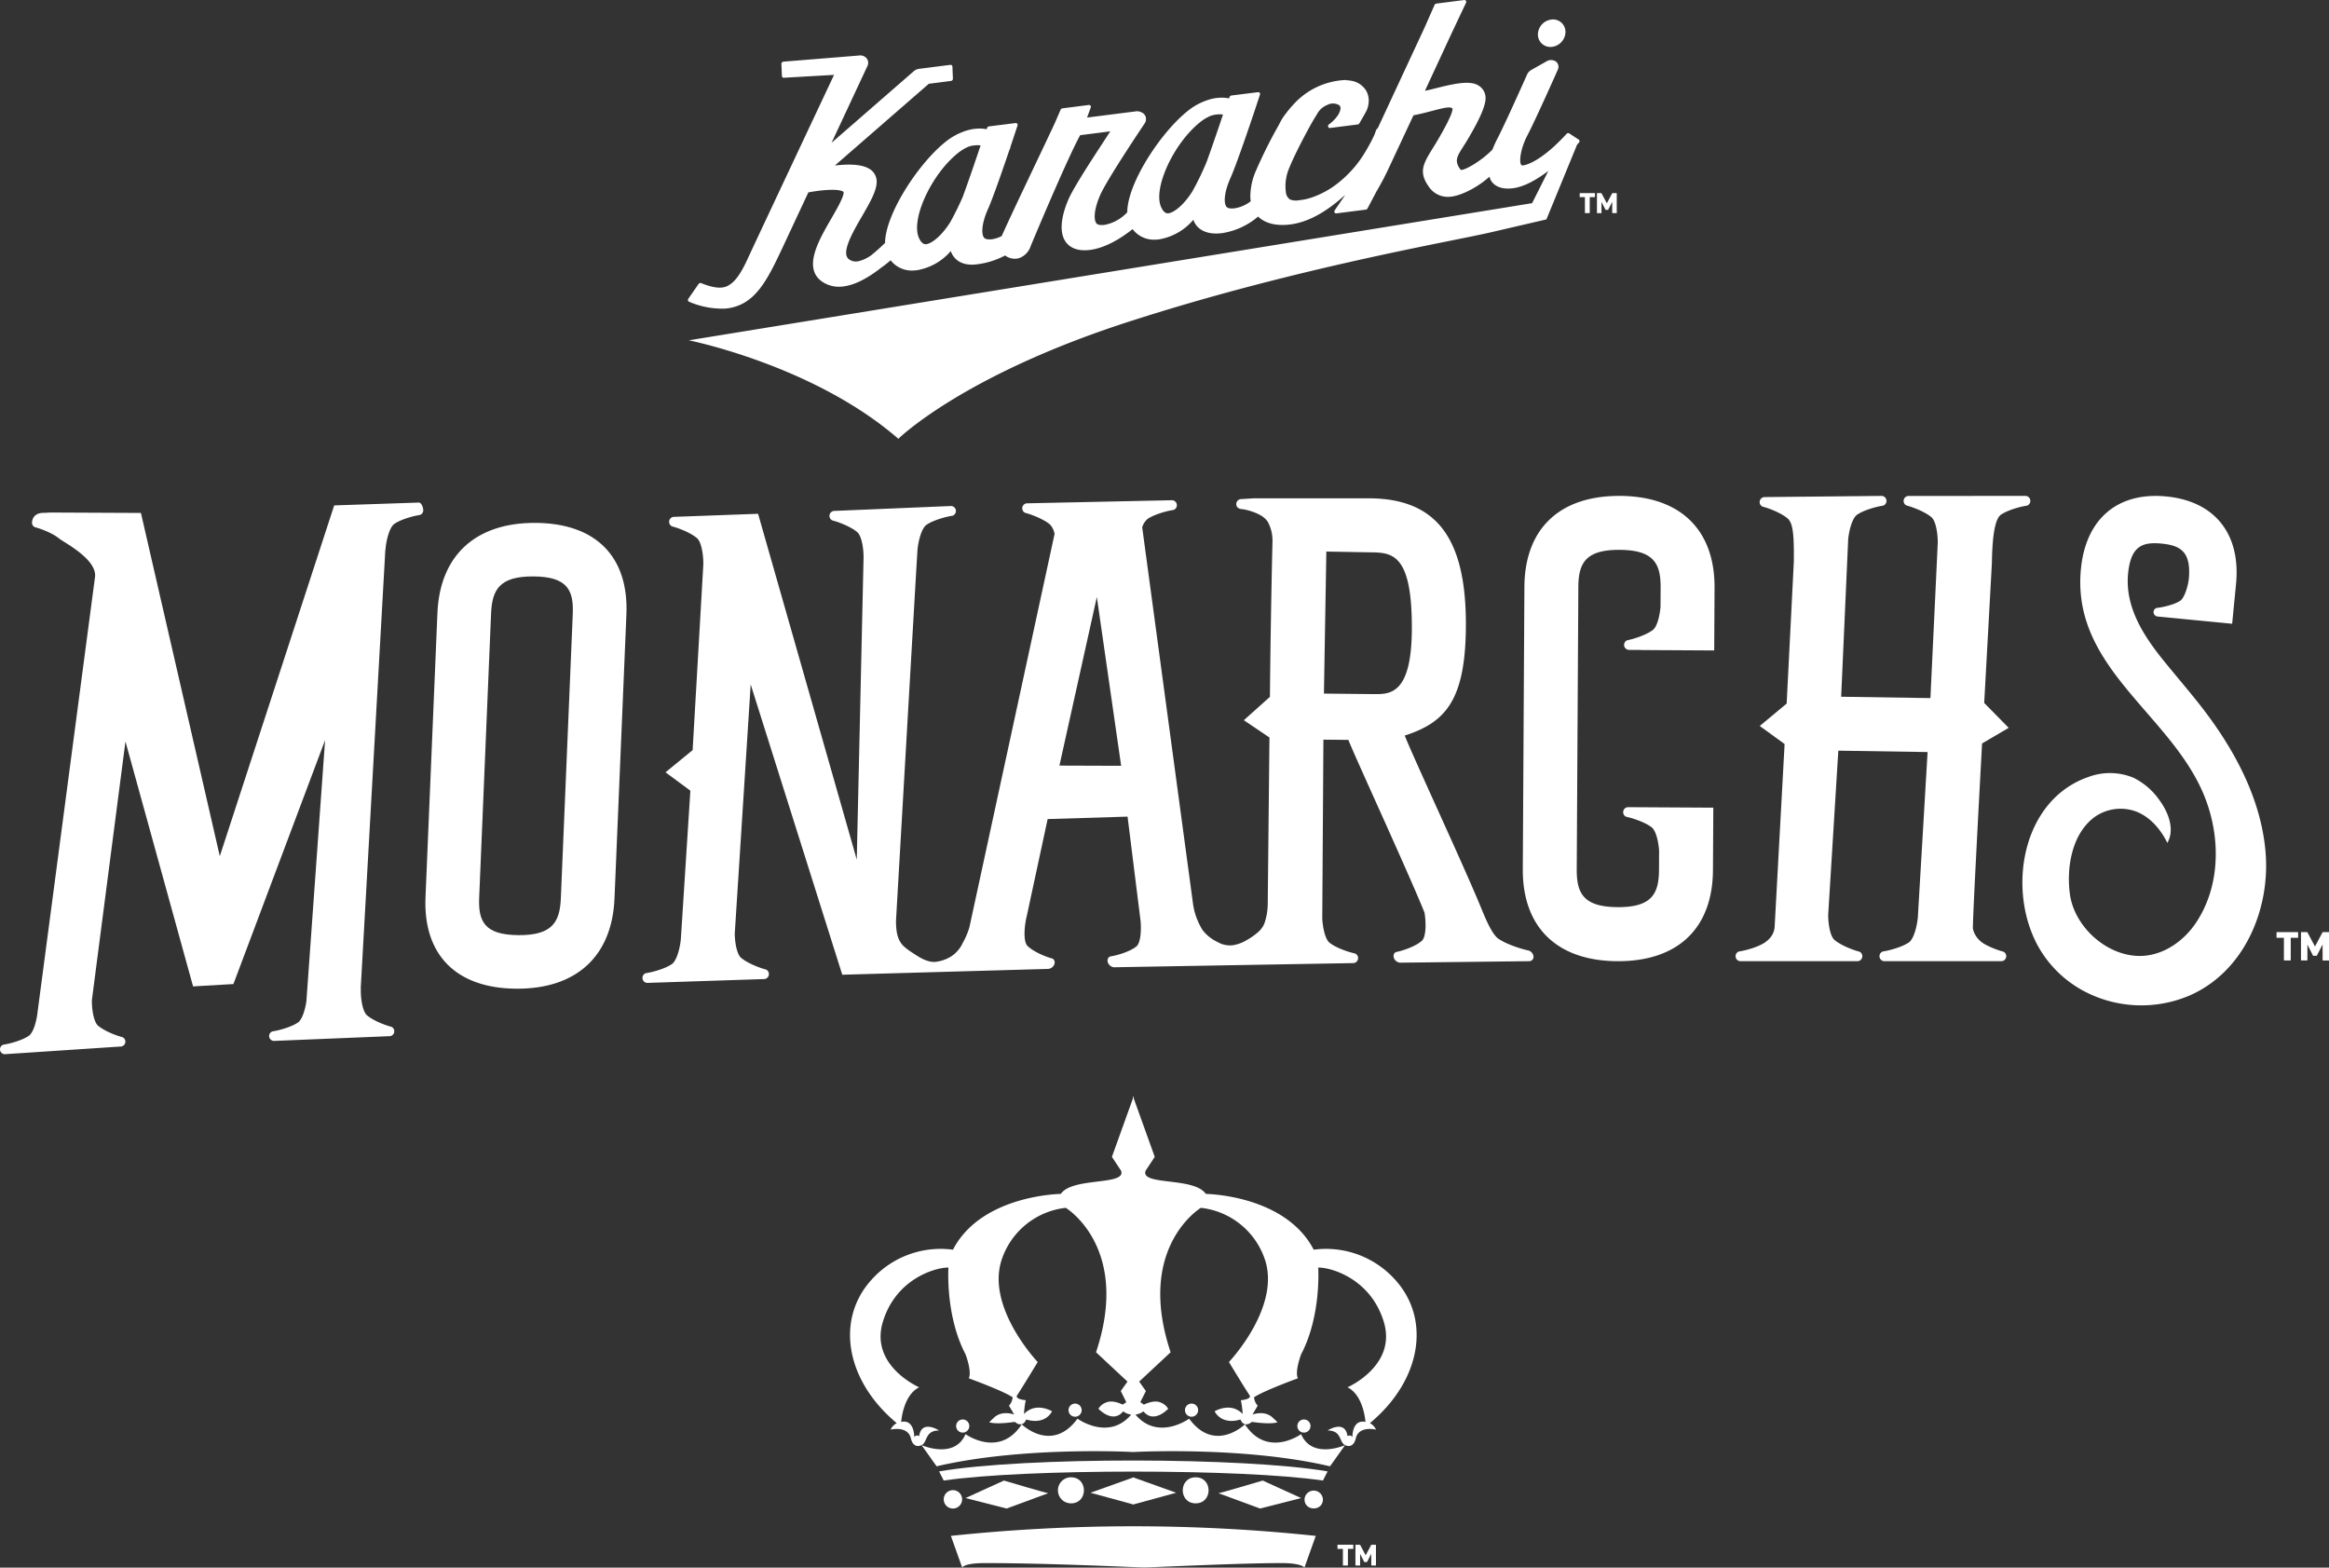 <svg xmlns="http://www.w3.org/2000/svg" xmlns:xlink="http://www.w3.org/1999/xlink" width="632.415" height="425.637" viewBox="0 0 632.415 425.637">
  <rect x="0" y="0" width="632.415" height="425.637" fill="#333333" stroke="none"/>
  <defs>
    <clipPath id="clip-path">
      <rect id="Rectangle_4732" data-name="Rectangle 4732" width="632.415" height="425.637" fill="none"/>
    </clipPath>
  </defs>
  <g id="Group_1315" data-name="Group 1315" transform="translate(0 0)">
    <path id="Path_2193" data-name="Path 2193" d="M149.219,58.692v1.539h-2.01v6.153h-1.85V60.231h-2.005V58.692Z" transform="translate(474.814 194.398)" fill="#fff"/>
    <path id="Path_2194" data-name="Path 2194" d="M150.772,58.692l-2.078,3.9-2.083-3.9h-1.716v7.693h1.742V62.068l1.548,3.049h.992l1.583-3.079v4.347H152.5V58.692Z" transform="translate(479.915 194.398)" fill="#fff"/>
    <g id="Group_1316" data-name="Group 1316" transform="translate(0 0)">
      <g id="Group_1315-2" data-name="Group 1315" clip-path="url(#clip-path)">
        <path id="Path_2195" data-name="Path 2195" d="M56.755,32.925c-16.3-.116-26.046,8.8-26.7,24.489L26.82,134.558c-.655,15.67,8.331,24.73,24.631,24.842,16.322.116,26.033-8.814,26.688-24.485l3.234-77.14c.655-15.692-8.3-24.739-24.618-24.851M66.807,57.672l-3.234,77.14c-.267,6.417-2.225,10.112-11.509,10.047s-10.94-3.786-10.668-10.2l3.23-77.14C44.9,51.1,46.863,47.4,56.143,47.461s10.931,3.79,10.664,10.211" transform="translate(88.721 109.05)" fill="#fff"/>
        <path id="Path_2196" data-name="Path 2196" d="M122.282,31.226c-16.408-.091-25.864,8.922-25.955,24.713l-.436,76.6c-.086,15.817,9.271,24.929,25.675,25.019s25.873-8.913,25.964-24.73l.095-16.955-19.862-.112v0l-3.251-.022A1.363,1.363,0,0,0,123.485,118a1.142,1.142,0,0,0,.509.345c.2.065.418.095.621.151.3.082.6.155.893.241.548.168,1.091.349,1.626.552a19.353,19.353,0,0,1,1.923.819,11.361,11.361,0,0,1,1.8,1.074c1.259.936,1.9,4.174,2.048,6.352l-.026,5.2c-.039,6.468-1.9,10.2-11.233,10.147s-11.143-3.8-11.108-10.272l.436-76.6c.035-6.455,1.876-10.19,11.225-10.134,9.332.052,11.151,3.8,11.117,10.259l-.03,5.2c-.172,2.173-.854,5.4-2.122,6.326a11.386,11.386,0,0,1-1.815,1.057c-.63.3-1.272.561-1.928.8-.539.194-1.087.371-1.634.53-.3.086-.6.151-.9.229-.2.056-.418.082-.621.147a1.112,1.112,0,0,0-.513.341,1.378,1.378,0,0,0-.354.906,1.362,1.362,0,0,0,1.354,1.367l3.269.017-.017.022,19.862.112.095-16.964c.091-15.791-9.28-24.911-25.683-25" transform="translate(317.607 103.423)" fill="#fff"/>
        <path id="Path_2197" data-name="Path 2197" d="M193.394,128.168c-1.238-15.429-9.276-29.547-18.788-41.384-2.777-3.463-5.662-6.848-8.482-10.306C160.5,69.591,155.137,61.622,156.046,52.3c.724-7.451,3.881-8.633,9.112-8.124,5.166.5,8.034,2.26,7.382,9.539-.2,1.807-1.117,5.269-2.462,6.067a10,10,0,0,1-1.673.78c-.573.211-1.16.388-1.751.543-.487.125-.979.237-1.475.332-.263.052-.53.086-.8.134-.185.03-.375.034-.556.073a1.007,1.007,0,0,0-.474.259,1.207,1.207,0,0,0-.384.763,1.192,1.192,0,0,0,1.074,1.3l11.772,1.147,8.491.824,1.052-10.789c1.324-13.6-5.77-22.5-18.952-23.777s-21.841,6.08-23.165,19.681c-2.57,26.434,23.48,38.9,32.984,60.4,4.942,11.177,5.256,25.1-1.673,35.571-3.316,5.019-8.784,8.887-14.8,9.1-9.228.328-18.318-7.788-19.513-16.835-.936-7.037.47-16.033,6.438-20.66a12.138,12.138,0,0,1,11.5-1.725c3.842,1.453,6.7,4.817,8.538,8.534,2.057-3.609.328-8.228-2.134-11.574a18.549,18.549,0,0,0-7.132-6.141,16.715,16.715,0,0,0-12.186-.181c-18.253,6.33-22.238,30.97-13.407,46.395a30.933,30.933,0,0,0,11.975,11.626,33.336,33.336,0,0,0,28.745,1.384c14.911-6.4,22.057-23.277,20.815-38.779" transform="translate(421.815 103.423)" fill="#fff"/>
        <path id="Path_2198" data-name="Path 2198" d="M281.785,154.566a1.671,1.671,0,0,0-.634-.384c-.241-.073-.483-.108-.72-.168-.345-.095-.69-.172-1.035-.272-.638-.185-1.276-.392-1.91-.612-.772-.272-1.539-.574-2.3-.914a16.526,16.526,0,0,1-2.225-1.194c-1.854-1.207-3.7-5.821-4.631-8.077-4.963-12.113-18.141-40.289-20.892-47.145,10.9-3.536,16.4-9.344,16.606-29.215.246-24.161-7.766-35.023-26.015-35.209H206.417l-3.346.211a1.363,1.363,0,0,0-1.035,2.26,1.911,1.911,0,0,0,1.307.47,13.382,13.382,0,0,1,1.755.379c1.846.526,4.26,1.47,5.252,3.234a10.737,10.737,0,0,1,1.182,5.144s-.457,18.072-.7,42.22l-7.081,6.335,6.956,4.687-.466,45.308a16.865,16.865,0,0,1-.625,4.273,6.121,6.121,0,0,1-1.988,3.264,18.5,18.5,0,0,1-3.506,2.4,10.169,10.169,0,0,1-3.527,1.19,6.765,6.765,0,0,1-4.058-.944,10.881,10.881,0,0,1-4.006-3.221A18.386,18.386,0,0,1,190,141.824L176.154,39.263a4.782,4.782,0,0,1,1.475-2.3,11.574,11.574,0,0,1,1.863-.97c.643-.272,1.3-.5,1.962-.707.548-.168,1.1-.319,1.66-.453.3-.073.6-.125.9-.19.211-.043.423-.06.63-.116a1.1,1.1,0,0,0,.526-.315,1.357,1.357,0,0,0-.888-2.316l-39.267.837a1.358,1.358,0,0,0-1.13,2.212,1.147,1.147,0,0,0,.492.367c.2.078.41.116.612.181.293.095.591.181.88.285.539.19,1.074.4,1.6.625a20.351,20.351,0,0,1,1.88.906,11.842,11.842,0,0,1,1.751,1.16,5,5,0,0,1,1.259,2.574L129.25,147.77a19.524,19.524,0,0,1-1.79,4.256,8.761,8.761,0,0,1-3.006,3.618,10.28,10.28,0,0,1-4.657,1.621c-2.264.03-4.291-1.345-6.1-2.544a16.192,16.192,0,0,1-2.329-1.751c-1.807-1.746-2.027-4.26-2.07-6.645V146.1s5.783-100.383,5.817-100.383c.108-2.022.983-6.179,2.51-7.18a11.069,11.069,0,0,1,1.863-.97,19.7,19.7,0,0,1,1.962-.707q.822-.252,1.656-.453c.3-.073.6-.125.906-.19.207-.047.423-.065.63-.116a1.158,1.158,0,0,0,.526-.315,1.36,1.36,0,0,0-.888-2.32L92.657,34.791A1.362,1.362,0,0,0,91.527,37a1.157,1.157,0,0,0,.492.371c.2.073.41.112.617.181.289.095.586.181.875.28.539.194,1.074.4,1.6.625a19.871,19.871,0,0,1,1.88.91,11,11,0,0,1,1.751,1.16c1.311,1.074,1.777,4.778,1.751,6.925l-1.846,82.018L71.851,35.58l-22.725.828A1.358,1.358,0,0,0,48,38.62a1.123,1.123,0,0,0,.492.371c.2.073.41.112.612.181.293.095.591.181.88.28.539.194,1.074.4,1.6.625.638.276,1.272.574,1.88.91a11.512,11.512,0,0,1,1.751,1.16c1.41,1.156,1.85,5.382,1.755,7.4l-2.893,50.2-7.361,6.024,6.749,4.989L50.9,150.7c-.1,2.018-.983,6.179-2.505,7.18a11.239,11.239,0,0,1-1.863.97c-.643.272-1.3.5-1.962.707-.548.168-1.1.319-1.66.453-.3.073-.6.125-.9.19-.211.043-.423.065-.63.116a1.1,1.1,0,0,0-.526.315,1.36,1.36,0,0,0,.888,2.32l31.613-1.039a1.358,1.358,0,0,0,1.13-2.212,1.132,1.132,0,0,0-.492-.371c-.2-.073-.41-.112-.612-.177-.293-.1-.586-.181-.88-.285-.539-.194-1.074-.4-1.6-.625a20.386,20.386,0,0,1-1.88-.91,11.483,11.483,0,0,1-1.751-1.156c-1.242-1.018-1.729-4.42-1.755-6.6l4.329-67.658L94.71,160.733l55.743-1.574a1.951,1.951,0,0,0,1.889-1.4,1.29,1.29,0,0,0-.121-1,.932.932,0,0,0-.457-.405c-.207-.078-.431-.121-.642-.194-.3-.1-.612-.2-.91-.31-.556-.207-1.1-.431-1.634-.677a17.639,17.639,0,0,1-1.876-.992,9.508,9.508,0,0,1-1.682-1.259c-1.294-1.259-.8-5.856-.224-8.055l5.683-26.4,21.7-.66,3.545,28.413c.2,2.406.035,5.9-1.177,6.852a9.367,9.367,0,0,1-1.8,1.078,17.88,17.88,0,0,1-1.971.789c-.556.19-1.121.354-1.695.5-.311.082-.625.142-.94.211-.216.052-.444.069-.655.129a.927.927,0,0,0-.5.354,1.283,1.283,0,0,0-.224.988,1.953,1.953,0,0,0,1.734,1.587l64.911-1.134a1.358,1.358,0,0,0,1.371-1.345,1.374,1.374,0,0,0-.341-.914,1.14,1.14,0,0,0-.5-.345c-.2-.069-.418-.1-.621-.155-.3-.082-.6-.155-.888-.246-.548-.168-1.091-.354-1.626-.556-.651-.246-1.294-.517-1.919-.828a11.723,11.723,0,0,1-1.8-1.087c-1.32-.992-1.945-4.523-2.035-6.688l.31-48.508,6.774.069c2.186,5.455,15.739,34.786,20.668,46.847.414,2.311.565,6.619-.759,7.753a9.626,9.626,0,0,1-1.755,1.151,17.783,17.783,0,0,1-1.936.871c-.548.211-1.1.4-1.673.578-.306.091-.621.164-.927.25-.216.06-.444.086-.651.155a.954.954,0,0,0-.487.371,1.28,1.28,0,0,0-.177,1,1.943,1.943,0,0,0,1.794,1.514l34.95-.405a1.173,1.173,0,0,0,1.194-1.483,1.9,1.9,0,0,0-.586-1M153.675,103.95l10.16-45.778,6.6,45.834Zm85.053-19.413L225.5,84.4l.655-38.568,11.72.211c6.028.06,11.5.116,11.5,20.388.009,18.564-6.1,18.15-10.651,18.1" transform="translate(133.999 103.924)" fill="#fff"/>
        <path id="Path_2199" data-name="Path 2199" d="M183.449,94.2,176.8,87.443l2.087-37.934c.112-8.107.987-12.216,2.5-13.213a11.409,11.409,0,0,1,1.863-.97,20.161,20.161,0,0,1,1.966-.707q.821-.252,1.656-.453c.3-.073.6-.125.906-.19.207-.047.423-.065.63-.116a1.143,1.143,0,0,0,.526-.315,1.36,1.36,0,0,0-.893-2.32l-31.694.013a1.358,1.358,0,0,0-1.126,2.212,1.1,1.1,0,0,0,.492.371c.2.073.41.112.612.181.293.095.586.181.88.285.539.19,1.074.4,1.6.621.638.276,1.268.574,1.88.91a11.513,11.513,0,0,1,1.751,1.16c1.35,1.1,1.8,5,1.746,7.111l-1.984,42.035-24.239-.371,1.91-42.807c.207-2.143,1.052-5.727,2.458-6.649a11.41,11.41,0,0,1,1.863-.97,19.765,19.765,0,0,1,1.966-.707q.822-.252,1.656-.453c.3-.073.6-.125.9-.19.211-.047.423-.065.63-.116a1.1,1.1,0,0,0,.526-.315,1.36,1.36,0,0,0-.888-2.32l-31.725.315a1.362,1.362,0,0,0-1.13,2.212,1.157,1.157,0,0,0,.492.371c.2.073.41.112.617.181.289.095.586.177.875.28.539.194,1.074.4,1.6.625.643.276,1.272.574,1.88.91a11,11,0,0,1,1.751,1.16c1.4,1.143,1.863,3.652,1.768,11.768L123.16,87.607l-7.309,6.084L122.6,98.6l-2.686,49.314a5.171,5.171,0,0,1-1.2,3.251,7.742,7.742,0,0,1-1.483,1.328,11.376,11.376,0,0,1-1.863.966,20.089,20.089,0,0,1-1.962.707q-.822.252-1.656.453c-.3.073-.6.125-.906.19-.207.047-.423.065-.63.116a1.158,1.158,0,0,0-.526.315,1.36,1.36,0,0,0,.888,2.32l31.7,0a1.354,1.354,0,0,0,1.427-1.285,1.372,1.372,0,0,0-.3-.927,1.11,1.11,0,0,0-.487-.367c-.2-.073-.414-.116-.617-.181-.289-.095-.586-.181-.875-.285-.543-.19-1.074-.4-1.6-.621-.643-.276-1.272-.574-1.88-.91a11.665,11.665,0,0,1-1.755-1.16c-1.3-1.065-1.764-4.718-1.751-6.874l2.751-44.553,24.239.375L158.783,145.6c-.164,2.1-1.022,5.929-2.479,6.891a11.552,11.552,0,0,1-1.863.966,19.772,19.772,0,0,1-1.966.707c-.543.168-1.1.319-1.656.453-.3.073-.6.125-.9.19-.211.047-.423.065-.63.116a1.136,1.136,0,0,0-.526.315,1.36,1.36,0,0,0,.888,2.32l31.707,0a1.354,1.354,0,0,0,1.427-1.285,1.372,1.372,0,0,0-.3-.927,1.135,1.135,0,0,0-.487-.367c-.2-.078-.414-.116-.617-.181-.289-.095-.586-.181-.88-.285-.539-.19-1.069-.4-1.6-.621-.638-.276-1.268-.574-1.876-.91a6.554,6.554,0,0,1-2.945-3.161,5.3,5.3,0,0,1-.336-1.078c-.211-1.082,2.32-47.24,2.454-49.857.009-.151.017-.3.022-.448Z" transform="translate(361.989 103.423)" fill="#fff"/>
        <path id="Path_2200" data-name="Path 2200" d="M113.752,31.644l-23.005.772L59.686,127.655,38.268,34.464,13.6,34.348l-1.57.095c-2.876-.095-3.3,1.867-3.338,2.6a1.335,1.335,0,0,0,.293.91,1.134,1.134,0,0,0,.479.362c.2.073.405.112.6.177.289.091.578.177.862.276.53.19,1.052.392,1.57.612a19.643,19.643,0,0,1,1.846.893,11.364,11.364,0,0,1,1.716,1.134c1.263,1.039,10.129,5.511,9.763,10.289L10.2,169.987c-.216,2.109-1.044,5.571-2.411,6.473a11.472,11.472,0,0,1-1.828.949c-.63.267-1.272.492-1.923.694-.539.164-1.082.31-1.626.444-.293.069-.6.121-.888.185-.2.043-.414.06-.617.112a1.122,1.122,0,0,0-.517.31,1.362,1.362,0,0,0-.388.871,1.332,1.332,0,0,0,1.263,1.4l31.38-2.078a1.33,1.33,0,0,0,1.1-2.169,1.1,1.1,0,0,0-.479-.362c-.2-.073-.405-.112-.6-.177-.285-.095-.578-.177-.862-.28-.526-.185-1.052-.388-1.57-.608-.625-.272-1.242-.565-1.841-.893a11.432,11.432,0,0,1-1.721-1.138c-1.337-1.1-1.777-4.993-1.712-7.046l9.107-70.159,18.361,66.5,10.957-.638L88.276,96.15,83.2,167.029c-.3,2.109-1.1,5.006-2.329,5.817a10.81,10.81,0,0,1-1.828.949,18.931,18.931,0,0,1-1.923.694c-.539.168-1.082.315-1.626.444-.293.073-.591.125-.888.19-.2.043-.414.06-.617.112a1.087,1.087,0,0,0-.517.31,1.332,1.332,0,0,0,.875,2.273l31.319-1.285a1.332,1.332,0,0,0,1.4-1.259,1.358,1.358,0,0,0-.293-.91,1.175,1.175,0,0,0-.483-.362c-.2-.073-.405-.112-.6-.177-.285-.091-.578-.177-.858-.276-.53-.19-1.056-.392-1.574-.612a20.106,20.106,0,0,1-1.841-.893A11.363,11.363,0,0,1,99.7,170.91c-1.384-1.134-1.815-5.282-1.712-7.266h-.043l6.693-119.21h.043c.1-1.979.966-6.059,2.458-7.042a11.511,11.511,0,0,1,1.828-.953c.63-.263,1.276-.492,1.928-.694.539-.164,1.078-.31,1.626-.444.293-.069.591-.121.884-.185.207-.043.414-.06.621-.112a1.131,1.131,0,0,0,.513-.31,1.331,1.331,0,0,0,.388-.871c.039-.737-.436-2.139-1.173-2.178" transform="translate(-0.001 104.811)" fill="#fff"/>
        <path id="Path_2201" data-name="Path 2201" d="M285.2,37.9l-2.57-1.682a.576.576,0,0,0-.729.121c-.405.457-1.539,1.682-3.256,3.29-1.979,1.815-4.912,4.166-7.628,5.058-.712.237-1.225.28-1.376.134-.759-.781-.172-4.636,1.6-8.016,2.354-4.515,8.232-17.749,8.292-17.9a1.825,1.825,0,0,0-.591-2.255,2.4,2.4,0,0,0-2.5.017l-4.105,2.316a2.685,2.685,0,0,0-1.182,1.307c-.06.147-5.9,13.269-8.111,17.494a28.645,28.645,0,0,0-1.263,2.82c-2.928,3.019-7.033,5.369-8.37,5.533-.095,0-.276.017-.565-.44-1.729-2.708-.181-3.747,2.411-8.18,2.182-3.73,4.9-8.646,4.636-11.294a3.962,3.962,0,0,0-2.091-3.109c-3.1-1.8-10.263.729-14.355,1.535l7.249-15.636L254.6.754a.534.534,0,0,0-.035-.539.485.485,0,0,0-.483-.207l-7.542.966a.605.605,0,0,0-.479.358l-2.764,6.253L230.621,34.828c-.026.013-.052.009-.078.022-.371.233-.647,1.393-.824,1.768a45.369,45.369,0,0,1-2.221,4.2,30.735,30.735,0,0,1-9.258,10.06,24.008,24.008,0,0,1-5.735,2.812,14.4,14.4,0,0,1-3.187.664,4.523,4.523,0,0,1-2.514-.19,2.71,2.71,0,0,1-1.13-2.048,12.519,12.519,0,0,1,.832-6.3c1.841-4.584,5.6-11.367,5.645-11.44.612-1.125,1.113-1.979,1.608-2.76.116-.181.229-.367.336-.552a6.687,6.687,0,0,1,.962-1.345,5.793,5.793,0,0,1,1.949-1.268,3.287,3.287,0,0,1,3.131.095,1.067,1.067,0,0,1,.367,1.069,4.654,4.654,0,0,1-.763,1.781,9.7,9.7,0,0,1-2.363,2.376.583.583,0,0,0-.211.643.46.46,0,0,0,.548.328l7.473-.953a.613.613,0,0,0,.448-.3c1.082-1.867,1.531-2.639,1.716-3a6.4,6.4,0,0,0,.824-2.881,5.444,5.444,0,0,0-.69-2.988,5.855,5.855,0,0,0-4.191-2.717,8.4,8.4,0,0,0-1.19-.125.51.51,0,0,0-.259-.06,20.216,20.216,0,0,0-14.308,6.865c-.319.332-.612.681-.9,1.026-.22.267-.423.522-.621.776l-.173.224c-.1.134-.211.267-.3.392a14.362,14.362,0,0,0-1.682,2.751l-.664,1.186a130.185,130.185,0,0,0-5.852,11.9,17.608,17.608,0,0,0-1.311,6.611,7.371,7.371,0,0,0,.108,1.19,9.591,9.591,0,0,1-4.385,1.919c-1.1.134-1.854,0-2.2-.423-.75-.893-.737-3.713,1.069-7.779,1.449-3.26,4.3-11.548,5.886-16.257a.526.526,0,0,0,.039-.086s1.345-4.045,1.358-4.088l.737-2.221a.524.524,0,0,0-.078-.5.467.467,0,0,0-.466-.177l-7.21.9a.608.608,0,0,0-.492.392l-.151.392a9.946,9.946,0,0,0-1.682-.19,11.863,11.863,0,0,0-4.381.733,16.919,16.919,0,0,0-5.231,2.937c-7.434,5.968-16.335,19.7-16.343,27.443a11.294,11.294,0,0,1-6.175,3.424c-1.1.125-1.854,0-2.2-.423-.75-.9-.733-3.713,1.074-7.779,1.94-4.373,11.915-19.181,12.018-19.336a2.117,2.117,0,0,0,.323-1.664,1.938,1.938,0,0,0-1.082-1.311l-.25-.116a2.426,2.426,0,0,0-1.358-.2L151.7,31.918l1-2.717a.519.519,0,0,0-.069-.509.464.464,0,0,0-.47-.19L145,29.417a.622.622,0,0,0-.483.367l-1.6,3.691c-.323.707-1.177,2.51-2.329,4.95-3.333,7.055-9.133,19.1-12.061,25.657a8.041,8.041,0,0,1-2.6.867c-1.1.134-1.85,0-2.2-.423-.75-.9-.737-3.713,1.074-7.779,1.35-3.04,3.907-10.41,5.826-16.084a1.823,1.823,0,0,0,.276-.815c.655-1.945,1.108-3.316,1.173-3.536l.737-2.221a.532.532,0,0,0-.078-.5.5.5,0,0,0-.466-.177l-7.21.9a.606.606,0,0,0-.492.4l-.142.367a9.5,9.5,0,0,0-1.621-.177,12.092,12.092,0,0,0-4.368.729,17,17,0,0,0-5.239,2.937c-7.4,5.938-16.291,19.633-16.352,27.382a49.013,49.013,0,0,1-3.734,3.333A9.743,9.743,0,0,1,89.725,70.9a3.149,3.149,0,0,1-2.6-.448c-2.406-1.613.862-7.257,3.493-11.794,2.242-3.877,4.183-7.223,3.933-9.776a3.982,3.982,0,0,0-2.091-3.109c-1.828-1.061-4.86-1.341-9.237-.837l25.506-22.19,6.011-.772a.608.608,0,0,0,.53-.617l-.134-3.273a.519.519,0,0,0-.181-.367.5.5,0,0,0-.4-.108l-8.46,1.078a2.706,2.706,0,0,0-1.466.66L82.321,38.761l9.728-20.811a1.985,1.985,0,0,0-.224-2.135,2.247,2.247,0,0,0-2.057-.742L69.229,16.739a.611.611,0,0,0-.53.617l.138,3.277a.5.5,0,0,0,.177.367.468.468,0,0,0,.4.108l13.583-.781c-4.683,9.948-18.335,38.96-22.264,47.361L59.7,69.921c-1.7,3.708-3.441,6.861-5.994,7.874-1.531.608-3.756.3-6.8-.927a.6.6,0,0,0-.7.241l-2.794,4.028a.59.59,0,0,0-.086.431.467.467,0,0,0,.246.332,22.668,22.668,0,0,0,9.694,1.893c.272-.013.539-.039.806-.073a12.367,12.367,0,0,0,2.462-.578c5.886-2.014,8.836-8.133,12.751-16.5l6.736-14.411c4.618-.832,8.21-.923,9.409-.224.134.073.16.121.164.151.116,1.207-1.88,4.657-3.346,7.188-3.493,6.028-7.84,13.532-2.38,17.2a8.2,8.2,0,0,0,5.722,1.212l.44-.069c2.859-.474,6.149-2.169,9.754-5a27.859,27.859,0,0,0,2.57-2.027,7.27,7.27,0,0,0,6.145,2.786,9.3,9.3,0,0,0,1.035-.086,15.522,15.522,0,0,0,9.163-5.2,5.236,5.236,0,0,0,.953,1.729c.918,1.1,2.751,2.342,6.274,1.859a21.906,21.906,0,0,0,7.52-2.389,4.34,4.34,0,0,0,3.782.733,5.127,5.127,0,0,0,3.178-3.32c.1-.246,9.7-23.277,13.419-30.069l8.185-1.044c-2.945,4.545-9.586,14.476-11.3,18.331-1.1,2.484-3.372,8.633-.565,11.988.923,1.1,2.738,2.329,6.339,1.876,4.342-.552,8.616-3.29,11.578-5.645a7.245,7.245,0,0,0,6.192,2.855,9.537,9.537,0,0,0,1.039-.082,15.576,15.576,0,0,0,9.267-5.313,5.143,5.143,0,0,0,.8,1.5c.875,1.125,2.648,2.415,6.123,2.212.328-.026.647-.047.966-.091a19.758,19.758,0,0,0,9.707-4.5l.06.073c1.22,1.16,3.484,2.423,7.477,2.186.4-.022.824-.065,1.263-.121,4.666-.591,9.625-3.29,14.786-7.969-.073.121-.147.259-.22.375l-2.57,3.769a.541.541,0,0,0-.043.582.461.461,0,0,0,.513.246l7.973-1.018a.616.616,0,0,0,.453-.31l2.32-4.4a.681.681,0,0,0,.047-.1,68.764,68.764,0,0,0,3.385-6.412L240.336,31.3c4.717-.867,9.219-2.669,10.435-1.962.129.078.16.125.16.155.129,1.272-2.5,5.985-4.084,8.663-3.307,5.576-5.671,7.913-2.324,12.57a6.19,6.19,0,0,0,5.627,2.7c.172-.013.332-.026.5-.047,2.85-.362,7.141-2.548,10.315-5.4.043.134.069.263.134.427l.073.168a3.119,3.119,0,0,0,.367.7c.72.987,2.173,2.078,5.075,1.906.237-.013.483-.034.737-.069,3.088-.392,6.494-2.354,9.6-4.709l-4.407,8.758L43.559,92.4s33.889,6.749,56.9,26.74c0,0,17.3-17.15,62.406-31.742S250.3,65.639,261.229,63.1c3.225-.75,15.2-3.527,15.2-3.527l8.323-20.284c.293-.323.509-.561.526-.582a.587.587,0,0,0,.142-.436.476.476,0,0,0-.22-.371M117.978,53.345c-.7,1.626-1.871,4.174-3.458,7.029-2.717,4.252-5.377,5.86-6.58,5.929l-.073,0c-.668.017-1.272-.535-1.794-1.647-2.329-4.959,3.269-17.236,10.509-23.049a11.644,11.644,0,0,1,2.924-1.777,7.332,7.332,0,0,1,3.282-.345c-.906,2.708-3.062,9.1-4.808,13.855m66.278-9.62a75.21,75.21,0,0,1-3.989,8.284c-2.768,4.342-5.507,5.929-6.645,5.916-.668.017-1.272-.535-1.79-1.643-2.329-4.959,3.269-17.236,10.5-23.053a11.776,11.776,0,0,1,2.919-1.772,7.631,7.631,0,0,1,1.992-.4,6.854,6.854,0,0,1,1.363.052c-.694,2.074-2.639,7.865-4.355,12.613" transform="translate(143.482 0.002)" fill="#fff"/>
        <path id="Path_2202" data-name="Path 2202" d="M100.479,8.672a4.142,4.142,0,0,0,3.842-3.941,3.356,3.356,0,0,0-3.631-3.5A4.149,4.149,0,0,0,96.844,5.17a3.363,3.363,0,0,0,3.635,3.5" transform="translate(320.76 4.063)" fill="#fff"/>
        <path id="Path_2203" data-name="Path 2203" d="M103.618,12.16v1.087H102.2v4.347h-1.307V13.246H99.474V12.16Z" transform="translate(329.475 40.276)" fill="#fff"/>
        <path id="Path_2204" data-name="Path 2204" d="M103.248,14.915l1.466-2.755h1.22v5.433h-1.229v-3.07L103.589,16.7h-.7l-1.1-2.152v3.049h-1.229V12.16h1.212Z" transform="translate(333.078 40.277)" fill="#fff"/>
        <path id="Path_2205" data-name="Path 2205" d="M163.364,97.4l1.272-2.484c-22.445-3.872-82.276-4.006-105.5,0L60.4,97.4c21.669-3.243,81.289-3.243,102.966,0" transform="translate(195.862 304.598)" fill="#fff"/>
        <path id="Path_2206" data-name="Path 2206" d="M88.034,100.818l11.151-2.842L88.758,93.224s-11.9,3.536-12.035,3.428Z" transform="translate(254.12 308.775)" fill="#fff"/>
        <path id="Path_2207" data-name="Path 2207" d="M71.955,100.818l11.311-4.166c-.134.108-12.035-3.428-12.035-3.428L60.8,97.976Z" transform="translate(201.377 308.775)" fill="#fff"/>
        <path id="Path_2208" data-name="Path 2208" d="M77.986,100.091c4.679,0,4.674-7.072,0-7.072s-4.683,7.072,0,7.072" transform="translate(246.686 308.096)" fill="#fff"/>
        <path id="Path_2209" data-name="Path 2209" d="M66.619,96.555a3.539,3.539,0,0,0,3.54,3.536c4.683,0,4.67-7.072,0-7.072a3.536,3.536,0,0,0-3.54,3.536" transform="translate(220.654 308.096)" fill="#fff"/>
        <path id="Path_2210" data-name="Path 2210" d="M82.146,96.309c0,3.294,4.993,3.3,4.993,0a2.5,2.5,0,0,0-4.993,0" transform="translate(272.082 310.787)" fill="#fff"/>
        <path id="Path_2211" data-name="Path 2211" d="M64.417,96.324a2.495,2.495,0,1,0-2.492,2.5,2.492,2.492,0,0,0,2.492-2.5" transform="translate(196.836 310.772)" fill="#fff"/>
        <path id="Path_2212" data-name="Path 2212" d="M74.619,90.147a1.785,1.785,0,0,0,3.57,0,1.785,1.785,0,0,0-3.57,0" transform="translate(247.151 292.736)" fill="#fff"/>
        <path id="Path_2213" data-name="Path 2213" d="M69.057,91.944a1.783,1.783,0,0,0,0-3.566,1.783,1.783,0,0,0,0,3.566" transform="translate(222.873 292.724)" fill="#fff"/>
        <path id="Path_2214" data-name="Path 2214" d="M81.695,91.149a1.785,1.785,0,0,0,3.571,0,1.785,1.785,0,0,0-3.571,0" transform="translate(270.588 296.047)" fill="#fff"/>
        <path id="Path_2215" data-name="Path 2215" d="M63.779,91.149a1.785,1.785,0,0,0-3.57,0,1.785,1.785,0,0,0,3.57,0" transform="translate(199.423 296.047)" fill="#fff"/>
        <path id="Path_2216" data-name="Path 2216" d="M80.3,100.393l.108.03v-.06l11.518-3.148L80.4,93.092v-.073l-.108.034-.112-.034v.073L68.67,97.215l11.514,3.148v.06Z" transform="translate(227.447 308.096)" fill="#fff"/>
        <path id="Path_2217" data-name="Path 2217" d="M130.338,165.632v.013a1.013,1.013,0,0,1,.229,0v-.013c2.743-.134,30.918-1.371,53.3,3.885l4.092-5.752s-8.961,3.98-11.945-2.984c0,0-9.176,6.632-15.257-2.656,0,0-8.18,7.96-15.14-1.544,0,0-8.439,6.145-14.579-1.1a4.722,4.722,0,0,0,2.169-.888c2.833,3.506,6.714-.7,6.714-.7a3.976,3.976,0,0,0-2.135-1.725c-1.79-.785-4.459.6-4.459.6l-.975-.668,1.514-3.019-1.824-2.566,8.542-7.965c-9.539-28.521,8.206-39.215,8.206-39.215a20.737,20.737,0,0,1,17.326,13.846c4.562,13.018-9.7,28.025-9.7,28.025s4.73,7.792,5.558,8.956-2.324,1.41-2.324,1.41a22.294,22.294,0,0,1,.487,3.734c-3.26-3.4-7.615-.72-7.615-.72,2.251,3.989,7.007,2.208,7.007,2.208,1.108,2.549,3.109.66,3.109.66,5.619.806,6.964.082,6.964.082l-1.406-1.324c-2.242-1.988-5.39-.746-5.39-.746l1.427-2.423a3.749,3.749,0,0,1-1-2.268c2.708-1.824,11.9-5.149,11.9-5.149-.884-1.88.884-6.52.884-6.52,5.528-10.5,4.64-23.544,4.64-23.544,3.1-.116,14.153,2.76,17.8,14.7s-9.84,17.8-9.84,17.8c4.429,2.212,4.868,9.4,4.868,9.4-3.652-.768-3.54,4.092-3.54,4.092a.952.952,0,0,0-1.328-.22c-.655-4.64-5.412-1.548-5.412-1.548,3.911.009,3.092,3.221,4.756,3.98,2.3,1.061,2.872-1.716,2.872-1.716.776-3.7,5.524-2.488,5.524-2.488a3.736,3.736,0,0,0-1.656-1.768c13.933-11.6,16.585-28.077,6.964-38.805a25.216,25.216,0,0,0-22.229-8.288c-7.74-14.92-29.288-15.144-29.288-15.144-3.187-4.687-17.883-2.165-16.356-6.3l2.479-3.76-5.7-15.86v-.612l-.112.306-.116-.306v.612l-5.705,15.86,2.488,3.76c1.514,4.118-13.2,1.647-16.365,6.3,0,0-21.548.224-29.284,15.144a25.212,25.212,0,0,0-22.229,8.288c-9.62,10.729-6.968,27.2,6.964,38.805a3.734,3.734,0,0,0-1.66,1.768s4.756-1.212,5.528,2.488c0,0,.565,2.777,2.872,1.716,1.66-.759.845-3.971,4.756-3.98,0,0-4.756-3.092-5.412,1.548a.961.961,0,0,0-1.337.22s.116-4.86-3.536-4.092c0,0,.444-7.184,4.873-9.4,0,0-13.488-5.856-9.845-17.8s14.7-14.817,17.8-14.7c0,0-.88,13.04,4.644,23.544,0,0,1.772,4.64.888,6.52,0,0,9.189,3.325,11.9,5.149a3.732,3.732,0,0,1-1,2.268l1.427,2.423s-3.148-1.242-5.395.746l-1.4,1.324s1.341.724,6.964-.082c0,0,2,1.889,3.1-.66,0,0,4.756,1.781,7.007-2.208,0,0-4.355-2.678-7.611.72a21.081,21.081,0,0,1,.479-3.734s-3.148-.25-2.316-1.41,5.55-8.956,5.55-8.956-14.26-15.006-9.7-28.025a20.738,20.738,0,0,1,17.322-13.846s17.749,10.694,8.215,39.215l8.542,7.965-1.824,2.566,1.509,3.019-.975.668s-2.665-1.389-4.454-.6a3.977,3.977,0,0,0-2.139,1.725s3.881,4.2,6.718.7a4.721,4.721,0,0,0,2.165.888c-6.141,7.244-14.575,1.1-14.575,1.1-6.964,9.5-15.14,1.544-15.14,1.544-6.084,9.288-15.261,2.656-15.261,2.656-2.984,6.964-11.94,2.984-11.94,2.984l4.092,5.752c22.38-5.257,50.56-4.019,53.3-3.885" transform="translate(177.288 228.614)" fill="#fff"/>
        <path id="Path_2218" data-name="Path 2218" d="M69.157,106.1c17.848,0,41.25,1.19,43.234,1.19s25.39-1.19,37.287-1.19c3.713,0,5.688.574,6.2,1.233l3.083-8.62a471.757,471.757,0,0,0-99.081,0l3.07,8.594c.457-.647,2.208-1.207,6.21-1.207" transform="translate(198.323 318.308)" fill="#fff"/>
        <path id="Path_2219" data-name="Path 2219" d="M88.522,97.265v1.13h-1.47v4.511H85.693V98.395h-1.47v-1.13Z" transform="translate(278.96 322.16)" fill="#fff"/>
        <path id="Path_2220" data-name="Path 2220" d="M88.137,100.124l1.522-2.859h1.268V102.9H89.651V99.715l-1.16,2.255h-.729l-1.138-2.229V102.9H85.352V97.266h1.259Z" transform="translate(282.7 322.161)" fill="#fff"/>
      </g>
    </g>
  </g>
</svg>
